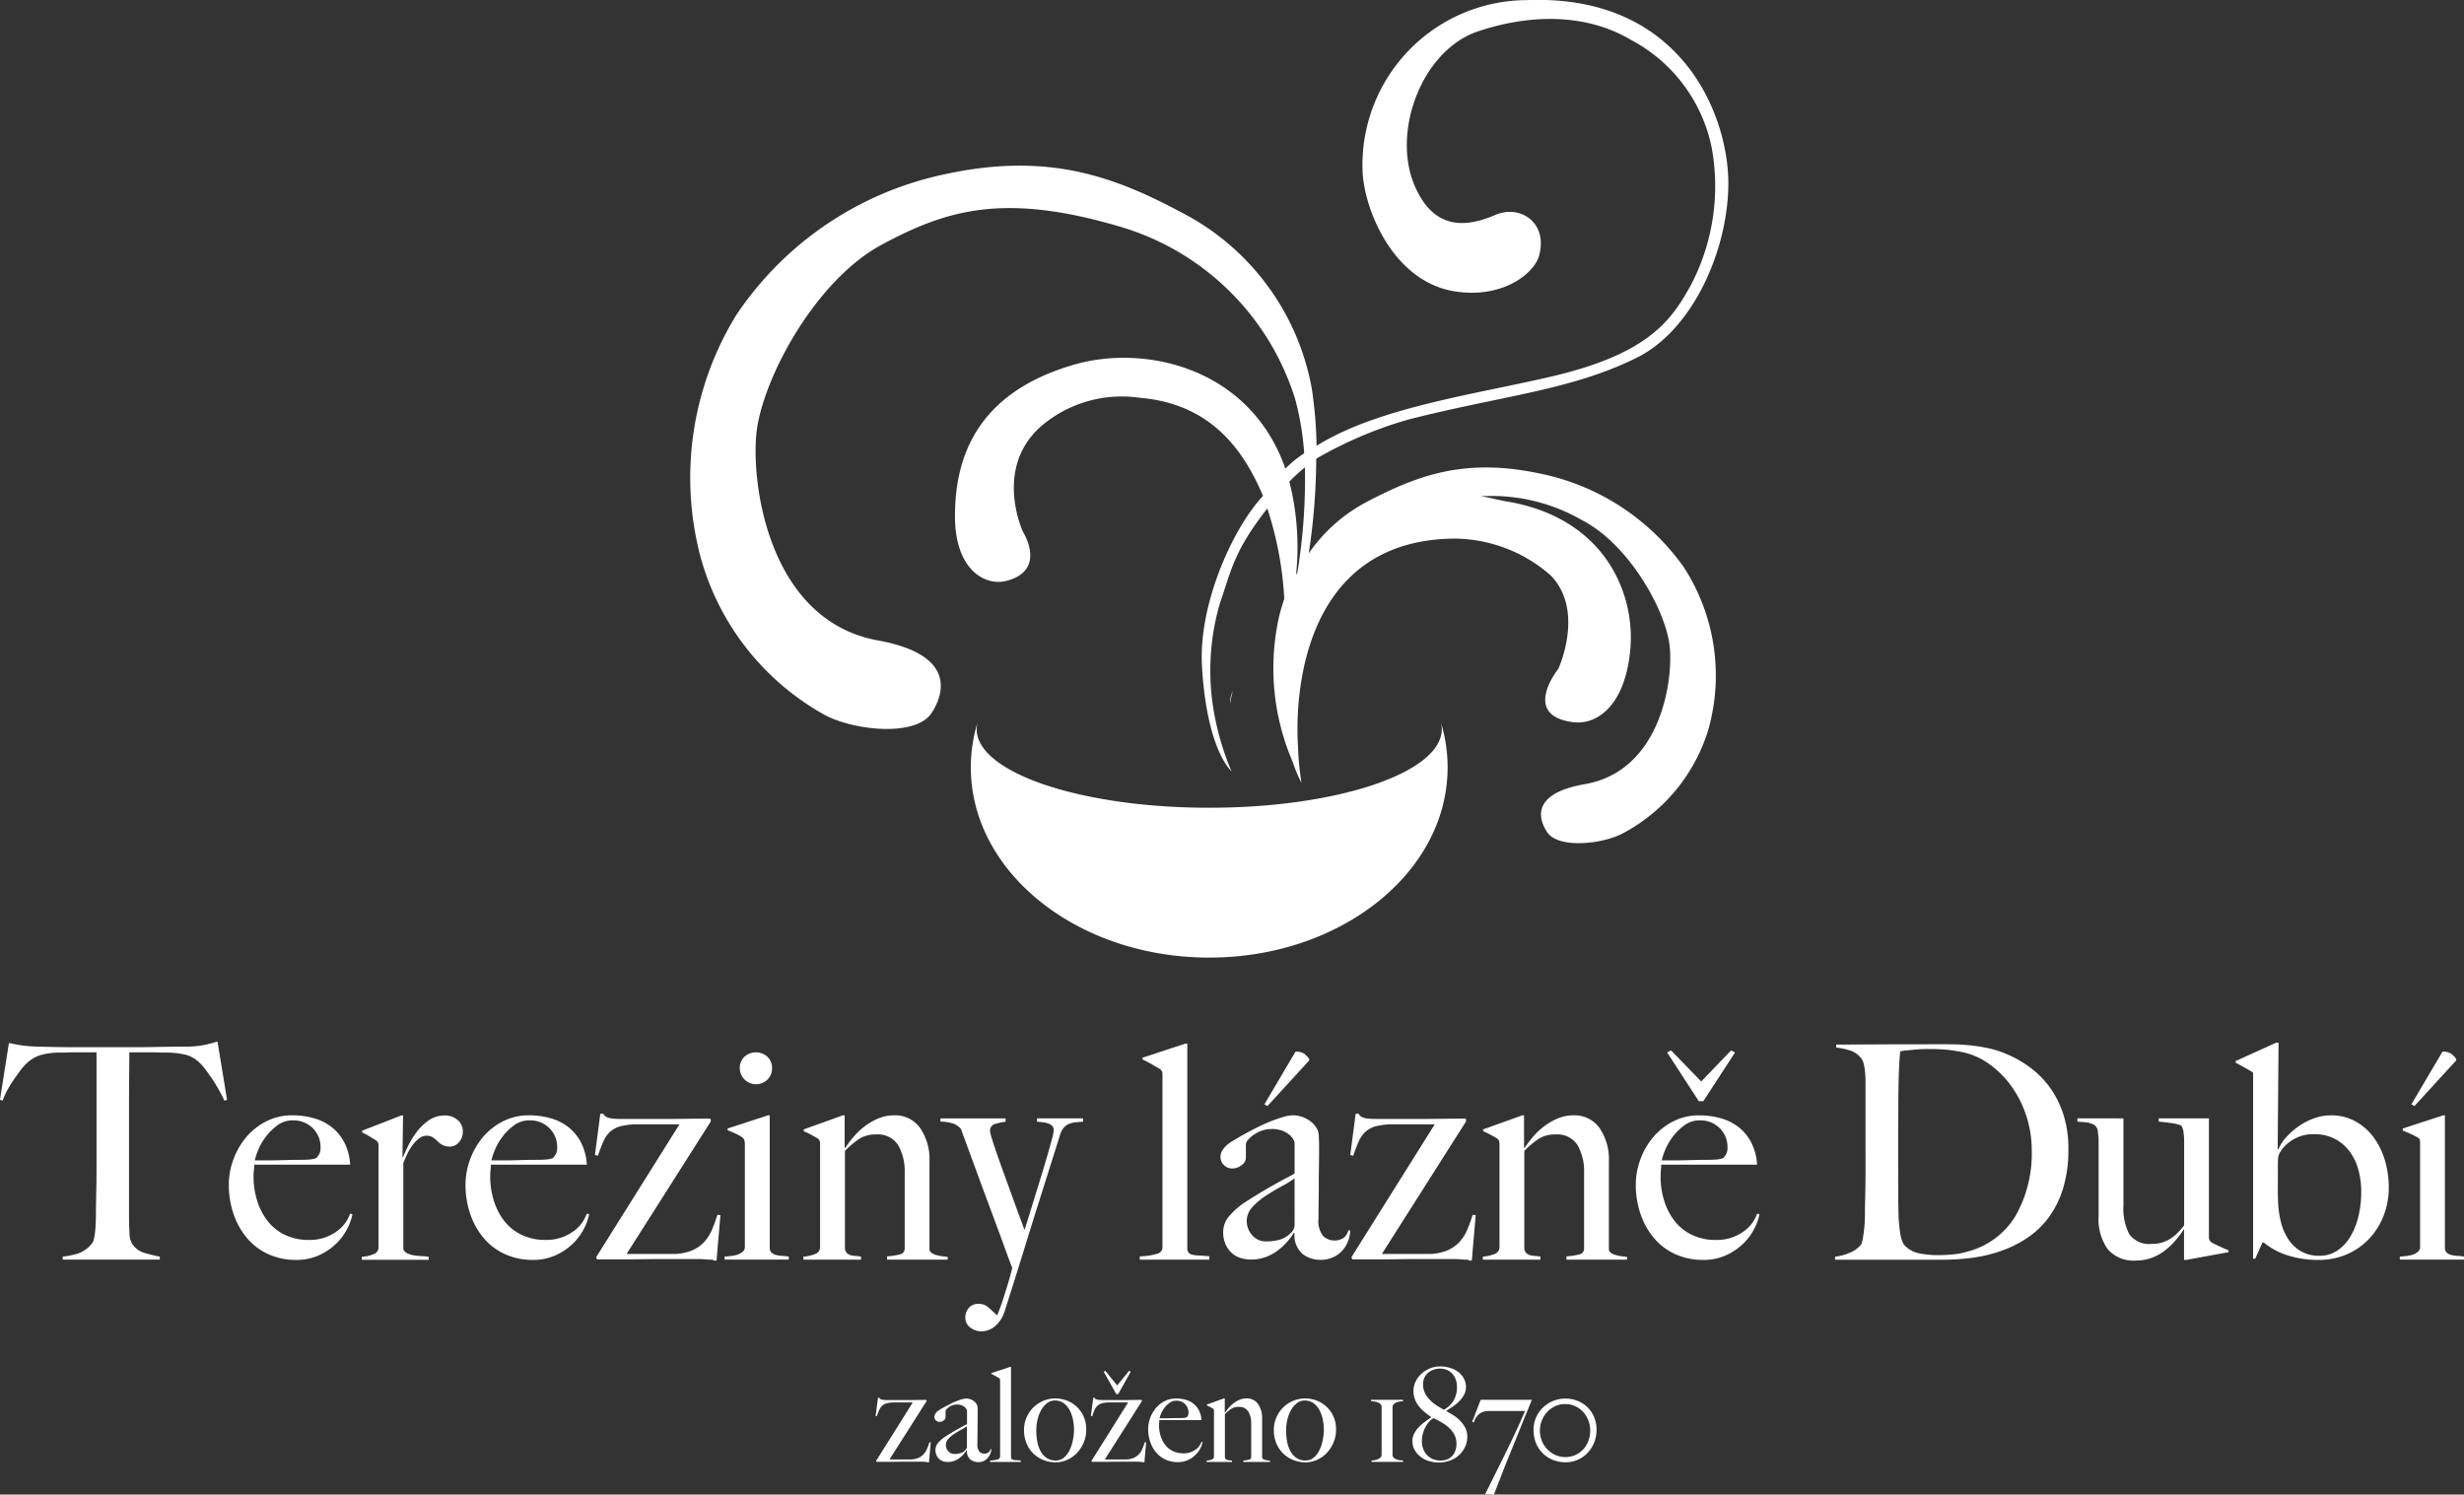 <svg xmlns="http://www.w3.org/2000/svg" width="196.627" height="119.277" viewBox="0 0 196.627 119.277">
  <rect x="0" y="0" width="196.627" height="119.277" fill="#333333" stroke="none"/>
  <g id="logo-w" transform="translate(-58.687 -142.86)">
    <path id="Path_43" data-name="Path 43" d="M59.295,268.722a9.8,9.8,0,0,1,.525-.847q.274-.392.525-.727a3.384,3.384,0,0,1,.441-.5,2.862,2.862,0,0,1,1.084-.668,5.379,5.379,0,0,1,1.49-.215c.3,0,.568,0,.8-.012s.449-.012.656-.012h1.574v9.251q0,.715-.012,1.383t-.024,1.216q-.012.549-.012.882c0,.255,0,.517-.012.787s-.024.52-.048.751a5.743,5.743,0,0,1-.1.619.792.792,0,0,1-.178.394,2.469,2.469,0,0,1-1.121.787,7.229,7.229,0,0,1-1.192.238v.238h7.749v-.238a11.762,11.762,0,0,1-1.181-.286,1.783,1.783,0,0,1-1.014-.715,1.74,1.74,0,0,1-.226-.894q-.036-.631-.035-1.324v-9.322q0-1.12.012-2.146t.012-1.621h1.574q.333,0,.668.012c.222.008.484.012.787.012a6.691,6.691,0,0,1,1.49.178,2.51,2.51,0,0,1,1.084.632,3.557,3.557,0,0,1,.453.513q.263.345.537.751t.537.87q.262.466.453.894l.215-.072-.763-4.649c-.367.111-.719.2-1.061.275a7.629,7.629,0,0,1-1.3.131q-.906,0-1.621.012l-1.383.024q-.668.011-1.383.012h-4.53q-.668,0-1.384-.012t-1.621-.036a11.528,11.528,0,0,1-1.347-.1q-.465-.072-1.013-.191l-.715,4.53.215.072A5.277,5.277,0,0,1,59.295,268.722Z" transform="translate(0 -38.899)" fill="#fff"/>
    <path id="Path_44" data-name="Path 44" d="M87.524,277.462h7.653a4.448,4.448,0,0,0-.452-1.741,3.775,3.775,0,0,0-.99-1.228,4.068,4.068,0,0,0-1.431-.728,6.274,6.274,0,0,0-1.752-.238,4.461,4.461,0,0,0-2.087.489,5.118,5.118,0,0,0-1.6,1.275,5.879,5.879,0,0,0-1.014,1.777,5.817,5.817,0,0,0-.357,1.991,7.156,7.156,0,0,0,.381,2.349,5.875,5.875,0,0,0,1.085,1.931,4.83,4.83,0,0,0,1.7,1.275,5.311,5.311,0,0,0,2.218.453,4.3,4.3,0,0,0,1.776-.358,4.788,4.788,0,0,0,1.371-.906,4.476,4.476,0,0,0,.906-1.2,4.376,4.376,0,0,0,.429-1.181l-.191-.048a2.86,2.86,0,0,1-1.18,1.49,3.615,3.615,0,0,1-2.086.608,4.364,4.364,0,0,1-1.931-.405,3.856,3.856,0,0,1-1.384-1.109,5.047,5.047,0,0,1-.834-1.621,6.414,6.414,0,0,1-.287-1.92q0-.262.025-.512C87.515,277.737,87.524,277.589,87.524,277.462Zm.31-1.157a4.677,4.677,0,0,1,.608-1.061,4.432,4.432,0,0,1,.93-.918,1.983,1.983,0,0,1,1.2-.394,2.162,2.162,0,0,1,1.633.632,2.106,2.106,0,0,1,.608,1.514,1.157,1.157,0,0,1-.084.5,1.748,1.748,0,0,1-.25.358,1.84,1.84,0,0,1-.548.119c-.207.016-.43.024-.668.024q-.548,0-1,.012l-.871.023c-.279.009-.561.012-.846.012h-.978A4.3,4.3,0,0,1,87.834,276.305Z" transform="translate(-8.547 -41.655)" fill="#fff"/>
    <path id="Path_45" data-name="Path 45" d="M104.72,276.568a3.98,3.98,0,0,1,.429-.7,2.6,2.6,0,0,1,.512-.512.937.937,0,0,1,.561-.2.918.918,0,0,1,.525.132,2.59,2.59,0,0,1,.358.3,1.86,1.86,0,0,0,.393.3,1.214,1.214,0,0,0,.608.131.939.939,0,0,0,.716-.345,1.257,1.257,0,0,0,.31-.871,1.143,1.143,0,0,0-.418-.906,1.5,1.5,0,0,0-1.013-.358,2.214,2.214,0,0,0-1.311.405,4.182,4.182,0,0,0-.978.966,7.21,7.21,0,0,0-.668,1.108q-.262.549-.381.835h-.048l.048-3.314h-.144l-3.123,1.216v.143a3.94,3.94,0,0,1,.573.3q.286.179.5.3a.547.547,0,0,1,.2.215.865.865,0,0,1,.036.286v8.059a.567.567,0,0,1-.394.548,3.077,3.077,0,0,1-.941.215v.238h5.341v-.238a3.662,3.662,0,0,0-.561-.059,5.122,5.122,0,0,1-.62-.06,1.817,1.817,0,0,1-.536-.167.576.576,0,0,1-.31-.334v-6.867Q104.529,276.961,104.72,276.568Z" transform="translate(-13.512 -41.655)" fill="#fff"/>
    <path id="Path_46" data-name="Path 46" d="M115.243,277.462H122.9a4.46,4.46,0,0,0-.453-1.741,3.764,3.764,0,0,0-.989-1.228,4.068,4.068,0,0,0-1.431-.728,6.279,6.279,0,0,0-1.753-.238,4.461,4.461,0,0,0-2.086.489,5.118,5.118,0,0,0-1.6,1.275,6,6,0,0,0-1.371,3.767,7.174,7.174,0,0,0,.381,2.349,5.876,5.876,0,0,0,1.085,1.931,4.83,4.83,0,0,0,1.7,1.275,5.311,5.311,0,0,0,2.218.453,4.3,4.3,0,0,0,1.776-.358,4.788,4.788,0,0,0,1.371-.906,4.475,4.475,0,0,0,.906-1.2,4.375,4.375,0,0,0,.429-1.181l-.191-.048a2.863,2.863,0,0,1-1.18,1.49,3.616,3.616,0,0,1-2.087.608,4.368,4.368,0,0,1-1.931-.405,3.86,3.86,0,0,1-1.383-1.109,5.033,5.033,0,0,1-.834-1.621,6.392,6.392,0,0,1-.287-1.92q0-.262.024-.512T115.243,277.462Zm.31-1.157a4.681,4.681,0,0,1,.608-1.061,4.431,4.431,0,0,1,.93-.918,1.982,1.982,0,0,1,1.2-.394,2.163,2.163,0,0,1,1.634.632,2.105,2.105,0,0,1,.608,1.514,1.169,1.169,0,0,1-.083.5,1.754,1.754,0,0,1-.251.358,1.836,1.836,0,0,1-.548.119c-.207.016-.43.024-.668.024q-.549,0-1,.012l-.87.023c-.279.009-.561.012-.847.012h-.978A4.394,4.394,0,0,1,115.553,276.305Z" transform="translate(-17.383 -41.655)" fill="#fff"/>
    <path id="Path_47" data-name="Path 47" d="M137.6,273.723q-1,0-1.824.012t-1.634.012h-3.719a5.343,5.343,0,0,1-.691-.035,1.335,1.335,0,0,1-.405-.108.629.629,0,0,1-.2-.143,1.638,1.638,0,0,1-.108-.143l-.214.024-.429,3.29.238.048q.238-.691.453-1.168a2.2,2.2,0,0,1,.561-.775,2.086,2.086,0,0,1,.882-.428,6.061,6.061,0,0,1,1.394-.131h3.219l-6.652,10.61.072.167h1.979q.882,0,1.729-.012t1.752-.012h2.647c.19,0,.369.008.536.024s.313.024.441.024.206.024.238.072h.215l.31-3.624-.238-.024q-.191.6-.429,1.168a3.4,3.4,0,0,1-.631,1,2.856,2.856,0,0,1-1.014.691,4.062,4.062,0,0,1-1.574.262h-3.6l6.724-10.586Z" transform="translate(-22.214 -41.588)" fill="#fff"/>
    <path id="Path_48" data-name="Path 48" d="M147.551,268.325a1.246,1.246,0,0,0,.37-.918,1.206,1.206,0,0,0-.37-.906,1.356,1.356,0,0,0-1.835,0,1.206,1.206,0,0,0-.37.906,1.3,1.3,0,0,0,2.205.918Z" transform="translate(-27.625 -39.3)" fill="#fff"/>
    <path id="Path_49" data-name="Path 49" d="M145.028,284.4a1.142,1.142,0,0,1-.381.227,2.3,2.3,0,0,1-.513.119q-.286.036-.572.059v.238h5.126v-.238a3.381,3.381,0,0,0-.488-.059,2.739,2.739,0,0,1-.465-.06,1.023,1.023,0,0,1-.369-.155.523.523,0,0,1-.2-.346V273.528h-.143l-3.219,1.049v.143a6.679,6.679,0,0,1,.632.262,4.256,4.256,0,0,1,.512.286.478.478,0,0,1,.2.262,1.386,1.386,0,0,1,.035.334v8.178A.468.468,0,0,1,145.028,284.4Z" transform="translate(-27.056 -41.655)" fill="#fff"/>
    <path id="Path_50" data-name="Path 50" d="M153.743,284.591a3.078,3.078,0,0,1-.942.215v.238h4.6v-.238a3.325,3.325,0,0,0-.453-.059,1.742,1.742,0,0,1-.381-.06.71.71,0,0,1-.286-.155.61.61,0,0,1-.166-.346v-7.82a7.141,7.141,0,0,1,1.168-.978,2.4,2.4,0,0,1,1.311-.334,1.912,1.912,0,0,1,1.764.847,4.189,4.189,0,0,1,.525,2.229v6.008a.469.469,0,0,1-.382.489,5.374,5.374,0,0,1-1.025.155v.262h4.84v-.215c-.143-.016-.3-.036-.465-.059a3.73,3.73,0,0,1-.465-.1,1.054,1.054,0,0,1-.369-.179.351.351,0,0,1-.155-.286V277.2a4.431,4.431,0,0,0-.736-2.647,2.446,2.446,0,0,0-2.115-1.025,3.133,3.133,0,0,0-1.235.251,4.961,4.961,0,0,0-1.093.632,5.649,5.649,0,0,0-.89.846,8.624,8.624,0,0,0-.654.871l-.048-.024v-2.575h-.143l-3.123,1.121v.143a6.235,6.235,0,0,1,.572.275c.191.1.358.195.5.274a.55.55,0,0,1,.2.215.869.869,0,0,1,.035.286v8.2A.567.567,0,0,1,153.743,284.591Z" transform="translate(-30.002 -41.655)" fill="#fff"/>
    <path id="Path_51" data-name="Path 51" d="M168.866,274.14a3.369,3.369,0,0,1,1.109.19,1.65,1.65,0,0,1,.512.381q.358.977.787,2.145l.871,2.37q.44,1.2.87,2.346t.763,2.061q.334.917.548,1.5t.262.679c-.016.079-.056.238-.119.476s-.147.528-.25.869-.223.723-.358,1.144-.29.845-.465,1.274h-.048q-.334-.313-.655-.6a1.149,1.149,0,0,0-.8-.29.982.982,0,0,0-.763.313,1.134,1.134,0,0,0-.286.8.934.934,0,0,0,.405.783,1.447,1.447,0,0,0,.882.3,1.739,1.739,0,0,0,1.073-.405,2.587,2.587,0,0,0,.811-1.311q.406-1.264.847-2.67t.882-2.837q.44-1.431.87-2.79l.787-2.491q.358-1.132.62-1.967l.381-1.216a1.482,1.482,0,0,1,.31-.584,1.185,1.185,0,0,1,.441-.3,1.958,1.958,0,0,1,.525-.119l.56-.048v-.262h-3.672v.262c.143.016.294.032.453.048a1.919,1.919,0,0,1,.441.1.777.777,0,0,1,.322.2.492.492,0,0,1,.119.345,4.232,4.232,0,0,1-.155.728q-.155.583-.394,1.407t-.525,1.752q-.286.93-.548,1.777t-.453,1.466q-.191.62-.262.811-.215-.572-.5-1.347t-.584-1.61q-.3-.834-.6-1.657t-.537-1.514q-.239-.691-.381-1.156a2.893,2.893,0,0,1-.143-.584.532.532,0,0,1,.37-.572,5.333,5.333,0,0,1,.87-.191v-.262h-5.2Z" transform="translate(-35.123 -41.766)" fill="#fff"/>
    <path id="Path_52" data-name="Path 52" d="M197.765,282.1q-.453-.047-.787-.059a3.1,3.1,0,0,1-.548-.06.587.587,0,0,1-.322-.167.519.519,0,0,1-.108-.358V265.128h-.167l-3.41,1.121v.143a6.442,6.442,0,0,1,.715.369q.429.251.644.37a.552.552,0,0,1,.2.215.868.868,0,0,1,.035.286v13.71a.544.544,0,0,1-.358.537,5.217,5.217,0,0,1-1.454.226v.262h5.555Z" transform="translate(-42.565 -38.977)" fill="#fff"/>
    <path id="Path_53" data-name="Path 53" d="M211.328,284.376a2.4,2.4,0,0,0,.5-.775,2.357,2.357,0,0,0,.179-.894h-.143a1.146,1.146,0,0,1-.358.584,1.337,1.337,0,0,1-1.645-.119,1.929,1.929,0,0,1-.381-1.419q0-.81.012-1.49t.012-1.324q0-.644.012-1.335t.012-1.55q0-.4-.023-.822a1.453,1.453,0,0,0-.119-.584,1.953,1.953,0,0,0-.787-.8,2.279,2.279,0,0,0-1.168-.322,2.977,2.977,0,0,0-.8.143,11.269,11.269,0,0,0-1.073.381q-.584.239-1.228.572t-1.264.691q-.191.12-.441.262a2.782,2.782,0,0,0-.465.334,1.859,1.859,0,0,0-.357.429,1,1,0,0,0-.143.525.868.868,0,0,0,.274.632.893.893,0,0,0,.656.275,1.215,1.215,0,0,0,.751-.262.747.747,0,0,0,.346-.6v-1.073a.589.589,0,0,1,.167-.345,2.294,2.294,0,0,1,.453-.405,2.668,2.668,0,0,1,.655-.334,2.239,2.239,0,0,1,.751-.131,2.357,2.357,0,0,1,.93.155,1.948,1.948,0,0,1,.56.345,1.269,1.269,0,0,1,.286.37.8.8,0,0,1,.084.226v2.456q-.239.143-.584.322c-.23.119-.5.262-.8.429s-.656.369-1.061.608-.87.525-1.394.858a5.968,5.968,0,0,0-1.324,1.121,1.953,1.953,0,0,0-.536,1.288,2.448,2.448,0,0,0,.2,1.049,2.063,2.063,0,0,0,.525.7,1.839,1.839,0,0,0,.715.381,2.936,2.936,0,0,0,.775.108,3.319,3.319,0,0,0,1.181-.2,3.9,3.9,0,0,0,.978-.537,4.725,4.725,0,0,0,.763-.715,5.816,5.816,0,0,0,.512-.691l.048.024a1.965,1.965,0,0,0,.631,1.669,2.33,2.33,0,0,0,1.443.477,2.406,2.406,0,0,0,.93-.178A2.213,2.213,0,0,0,211.328,284.376Zm-3.755-2.146a.865.865,0,0,1-.286.668,2.1,2.1,0,0,1-.882.548,3.826,3.826,0,0,1-1.1.143,1.405,1.405,0,0,1-1.121-.5,1.678,1.678,0,0,1-.429-1.121,1.608,1.608,0,0,1,.441-1.108,5.55,5.55,0,0,1,1.049-.894q.608-.4,1.252-.751a9.518,9.518,0,0,0,1.073-.655Z" transform="translate(-45.577 -41.655)" fill="#fff"/>
    <path id="Path_54" data-name="Path 54" d="M210.381,266.645a2.658,2.658,0,0,0-.358-.382,1.115,1.115,0,0,0-.739-.191l-2.48,4.2.238.143,3.338-3.648Z" transform="translate(-47.217 -39.278)" fill="#fff"/>
    <path id="Path_55" data-name="Path 55" d="M226.076,273.723q-1,0-1.824.012t-1.634.012H218.9a5.35,5.35,0,0,1-.691-.035,1.324,1.324,0,0,1-.4-.108.625.625,0,0,1-.2-.143,1.782,1.782,0,0,1-.108-.143l-.215.024-.428,3.29.238.048q.238-.691.453-1.168a2.2,2.2,0,0,1,.561-.775,2.086,2.086,0,0,1,.882-.428,6.065,6.065,0,0,1,1.394-.131H223.6l-6.652,10.61.072.167H219q.881,0,1.728-.012t1.752-.012h2.647c.19,0,.369.008.536.024s.313.024.441.024.206.024.238.072h.215l.31-3.624-.238-.024q-.191.6-.429,1.168a3.4,3.4,0,0,1-.632,1,2.856,2.856,0,0,1-1.014.691,4.062,4.062,0,0,1-1.574.262h-3.6l6.723-10.586Z" transform="translate(-50.42 -41.588)" fill="#fff"/>
    <path id="Path_56" data-name="Path 56" d="M233.33,284.591a3.068,3.068,0,0,1-.941.215v.238h4.6v-.238a3.325,3.325,0,0,0-.453-.059,1.742,1.742,0,0,1-.382-.06.71.71,0,0,1-.286-.155.614.614,0,0,1-.167-.346v-7.82a7.172,7.172,0,0,1,1.168-.978,2.4,2.4,0,0,1,1.311-.334,1.912,1.912,0,0,1,1.764.847,4.189,4.189,0,0,1,.525,2.229v6.008a.468.468,0,0,1-.381.489,5.375,5.375,0,0,1-1.025.155v.262h4.84v-.215c-.143-.016-.3-.036-.465-.059a3.731,3.731,0,0,1-.465-.1,1.054,1.054,0,0,1-.369-.179.351.351,0,0,1-.155-.286V277.2a4.431,4.431,0,0,0-.736-2.647,2.446,2.446,0,0,0-2.115-1.025,3.133,3.133,0,0,0-1.235.251,4.961,4.961,0,0,0-1.093.632,5.683,5.683,0,0,0-.891.846,8.721,8.721,0,0,0-.653.871l-.048-.024v-2.575h-.143l-3.123,1.121v.143a6.239,6.239,0,0,1,.572.275c.191.1.358.195.5.274a.55.55,0,0,1,.2.215.887.887,0,0,1,.035.286v8.2A.567.567,0,0,1,233.33,284.591Z" transform="translate(-55.373 -41.655)" fill="#fff"/>
    <path id="Path_57" data-name="Path 57" d="M250.667,277.069a5.817,5.817,0,0,0-.358,1.991,7.174,7.174,0,0,0,.381,2.349,5.887,5.887,0,0,0,1.085,1.931,4.832,4.832,0,0,0,1.705,1.275,5.311,5.311,0,0,0,2.217.453,4.305,4.305,0,0,0,1.777-.358,4.788,4.788,0,0,0,1.371-.906,4.475,4.475,0,0,0,.906-1.2,4.375,4.375,0,0,0,.429-1.181l-.191-.048a2.863,2.863,0,0,1-1.18,1.49,3.617,3.617,0,0,1-2.087.608,4.368,4.368,0,0,1-1.931-.405,3.86,3.86,0,0,1-1.383-1.109,5.048,5.048,0,0,1-.834-1.621,6.413,6.413,0,0,1-.286-1.92q0-.262.024-.512t.024-.441h7.653a4.46,4.46,0,0,0-.453-1.741,3.764,3.764,0,0,0-.989-1.228,4.071,4.071,0,0,0-1.431-.728,6.27,6.27,0,0,0-1.752-.238,4.458,4.458,0,0,0-2.086.489,5.117,5.117,0,0,0-1.6,1.275A5.864,5.864,0,0,0,250.667,277.069Zm1.979-.764a4.7,4.7,0,0,1,.608-1.061,4.451,4.451,0,0,1,.931-.918,1.982,1.982,0,0,1,1.2-.394,2.163,2.163,0,0,1,1.634.632,2.108,2.108,0,0,1,.608,1.514,1.156,1.156,0,0,1-.084.5,1.748,1.748,0,0,1-.25.358,1.835,1.835,0,0,1-.548.119c-.206.016-.429.024-.668.024q-.549,0-1,.012l-.87.023c-.279.009-.561.012-.847.012h-.978A4.346,4.346,0,0,1,252.646,276.305Z" transform="translate(-61.086 -41.655)" fill="#fff"/>
    <path id="Path_58" data-name="Path 58" d="M276.085,273.734v1.383q0,.715-.012,1.4t-.025,1.251q-.011.572-.012.906c0,.255-.008.517-.023.787s-.04.525-.072.763-.067.453-.107.644a.812.812,0,0,1-.179.405,2.253,2.253,0,0,1-.846.572,4.219,4.219,0,0,1-1.157.31v.238h8.7a17.3,17.3,0,0,0,2.265-.155,11.529,11.529,0,0,0,2.266-.537,9.328,9.328,0,0,0,2.074-1.025,6.91,6.91,0,0,0,1.717-1.621,7.648,7.648,0,0,0,1.168-2.337,10.465,10.465,0,0,0,.429-3.147,8.886,8.886,0,0,0-.393-2.754,7.8,7.8,0,0,0-1.049-2.121,7.312,7.312,0,0,0-1.538-1.586,8.949,8.949,0,0,0-1.884-1.1,8.031,8.031,0,0,0-1.549-.5,13.5,13.5,0,0,0-1.574-.238q-.786-.072-1.573-.072h-1.527q-2.67,0-4.554.012t-2.884.012v.238a5.568,5.568,0,0,1,1.12.238,1.884,1.884,0,0,1,.859.6,1.111,1.111,0,0,1,.214.465,4.791,4.791,0,0,1,.107.668q.037.37.036.8v5.508Zm2.6.143q0-2.837.024-4.888t.143-3.219a2.493,2.493,0,0,1,.441-.072c.183-.016.382-.036.6-.059s.433-.04.655-.048.429-.012.62-.012a13.992,13.992,0,0,1,1.407.06q.571.059,1.049.155a5.582,5.582,0,0,1,2.288.954,7.667,7.667,0,0,1,1.812,1.8,8.78,8.78,0,0,1,1.621,5.066,10.086,10.086,0,0,1-1.275,5.258,6.326,6.326,0,0,1-3.85,2.873,5.933,5.933,0,0,1-1.181.227q-.631.059-1.228.059a7.76,7.76,0,0,1-1.371-.131,2.213,2.213,0,0,1-1.2-.608,1.2,1.2,0,0,1-.25-.441,3.139,3.139,0,0,1-.155-.668q-.047-.37-.084-.763c-.024-.263-.035-.5-.035-.728q-.025-.787-.024-2.027Z" transform="translate(-68.527 -38.999)" fill="#fff"/>
    <path id="Path_59" data-name="Path 59" d="M302.038,273.878v.262c.143.016.294.028.453.035a2.859,2.859,0,0,1,.453.06,1.557,1.557,0,0,1,.393.143.622.622,0,0,1,.274.31.487.487,0,0,1,.06.226c.008.1.02.215.036.335a2.764,2.764,0,0,1,.024.345v6.08a4.148,4.148,0,0,0,.727,2.647,2.715,2.715,0,0,0,2.253.906,3.6,3.6,0,0,0,1.251-.215,3.943,3.943,0,0,0,1.061-.584,5.582,5.582,0,0,0,.858-.823,8.633,8.633,0,0,0,.644-.858l.024.024v2.408h.167l3.386-.62v-.143q-.287-.119-.7-.31c-.279-.127-.488-.23-.632-.31a.541.541,0,0,1-.2-.215.883.883,0,0,1-.035-.286v-9.418h-4.006v.262q.525.048,1.014.119a3.341,3.341,0,0,1,.775.191,1.184,1.184,0,0,1,.191.561,4.916,4.916,0,0,1,.048.608v6.8a6.032,6.032,0,0,1-.468.548,3.38,3.38,0,0,1-.55.465,2.925,2.925,0,0,1-.671.334,2.638,2.638,0,0,1-.875.131,1.968,1.968,0,0,1-1.8-.751,4.418,4.418,0,0,1-.48-2.325v-6.938Z" transform="translate(-77.576 -41.766)" fill="#fff"/>
    <path id="Path_60" data-name="Path 60" d="M323.806,265.023l-3.219,1.454v.143q.406.215.788.429t.6.358v14.854h.166l.573-1.288h.119a5.606,5.606,0,0,0,1.884,1.014,7.883,7.883,0,0,0,2.48.369,5.623,5.623,0,0,0,2.241-.441,5.355,5.355,0,0,0,1.776-1.228,5.636,5.636,0,0,0,1.168-1.847,6.171,6.171,0,0,0,.417-2.277,7.512,7.512,0,0,0-.309-2.158,5.86,5.86,0,0,0-.9-1.835,4.561,4.561,0,0,0-1.45-1.276,3.994,3.994,0,0,0-1.973-.477,3.931,3.931,0,0,0-1.332.238,5.1,5.1,0,0,0-1.225.632,5.809,5.809,0,0,0-.986.87,3.575,3.575,0,0,0-.642.978l-.048-.024.072-8.488Zm.143,10.848v-.858q0-.548.024-.834a1.086,1.086,0,0,1,.178-.453,2.6,2.6,0,0,1,.523-.62,3.322,3.322,0,0,1,.879-.548,3.106,3.106,0,0,1,1.271-.238,3.529,3.529,0,0,1,1.687.381,3.463,3.463,0,0,1,1.176,1.014,4.4,4.4,0,0,1,.689,1.454,6.5,6.5,0,0,1,.226,1.728,8.335,8.335,0,0,1-.238,2.039,5.55,5.55,0,0,1-.676,1.633,3.39,3.39,0,0,1-1.045,1.073,2.515,2.515,0,0,1-1.367.382,2.86,2.86,0,0,1-1.5-.369,3.047,3.047,0,0,1-1.01-.978,4.481,4.481,0,0,1-.581-1.382,7.484,7.484,0,0,1-.215-1.562q-.024-.453-.024-.906Z" transform="translate(-83.489 -38.943)" fill="#fff"/>
    <path id="Path_61" data-name="Path 61" d="M344.743,266.645a2.619,2.619,0,0,0-.358-.382,1.113,1.113,0,0,0-.739-.191l-2.48,4.2.238.143,3.338-3.648Z" transform="translate(-90.05 -39.278)" fill="#fff"/>
    <path id="Path_62" data-name="Path 62" d="M343.974,284.686a1.028,1.028,0,0,1-.369-.155.523.523,0,0,1-.2-.346V273.528h-.143l-3.218,1.049v.167q.31.12.619.262c.207.1.382.183.525.262.127.08.2.151.214.215a1.289,1.289,0,0,1,.024.286v8.273a.468.468,0,0,1-.155.358,1.135,1.135,0,0,1-.381.227,2.312,2.312,0,0,1-.513.119q-.285.036-.572.059v.238h5.127v-.238a3.39,3.39,0,0,0-.489-.059A2.748,2.748,0,0,1,343.974,284.686Z" transform="translate(-89.615 -41.655)" fill="#fff"/>
    <g id="Group_3820" data-name="Group 3820" transform="translate(-2.62 3.871)">
      <path id="Path_63" data-name="Path 63" d="M165.173,305.708h.871c.259,0,.513,0,.761-.005s.505-.005.771-.005h1.165c.084,0,.163,0,.236.01a1.932,1.932,0,0,0,.194.011c.055,0,.091.01.1.031h.094l.136-1.594-.1-.011q-.084.262-.189.514a1.483,1.483,0,0,1-.278.441,1.279,1.279,0,0,1-.446.305,1.815,1.815,0,0,1-.693.115h-1.584l2.959-4.659-.01-.094c-.294,0-.561,0-.8.005s-.481.005-.719.005H166a2.347,2.347,0,0,1-.3-.016.566.566,0,0,1-.178-.047.276.276,0,0,1-.089-.063q-.026-.031-.047-.063l-.094.011-.189,1.447.1.021q.1-.3.2-.514a.957.957,0,0,1,.247-.341.927.927,0,0,1,.388-.189,2.685,2.685,0,0,1,.614-.057h1.417l-2.927,4.669Z" transform="translate(-33.923 -50.053)" fill="#fff"/>
      <path id="Path_64" data-name="Path 64" d="M173.7,302.859c-.1.052-.219.115-.352.189s-.289.163-.467.268-.383.232-.614.378a2.624,2.624,0,0,0-.582.493.859.859,0,0,0-.236.567,1.064,1.064,0,0,0,.089.461.906.906,0,0,0,.231.31.8.8,0,0,0,.315.168,1.293,1.293,0,0,0,.341.048,1.464,1.464,0,0,0,.519-.089,1.748,1.748,0,0,0,.43-.237,2.018,2.018,0,0,0,.336-.315,2.614,2.614,0,0,0,.226-.3l.021.01a.866.866,0,0,0,.278.734,1.069,1.069,0,0,0,1.039.131.906.906,0,0,0,.32-.231,1.316,1.316,0,0,0,.22-.341,1.113,1.113,0,0,0,.094-.388h-.063a.509.509,0,0,1-.157.257.541.541,0,0,1-.357.1.527.527,0,0,1-.372-.152.867.867,0,0,1-.163-.624c0-.238,0-.456.005-.656s.005-.393.005-.582,0-.385.005-.588.005-.43.005-.682c0-.119,0-.239-.01-.362a.634.634,0,0,0-.052-.257.871.871,0,0,0-.346-.352,1.008,1.008,0,0,0-.514-.141,1.311,1.311,0,0,0-.352.063,4.887,4.887,0,0,0-.472.168c-.172.07-.352.154-.54.252s-.375.2-.556.3c-.056.035-.121.073-.194.115a1.238,1.238,0,0,0-.2.147.817.817,0,0,0-.157.189.44.44,0,0,0-.063.231.384.384,0,0,0,.121.278.393.393,0,0,0,.289.121.544.544,0,0,0,.331-.115.331.331,0,0,0,.152-.263v-.472a.262.262,0,0,1,.073-.152,1.04,1.04,0,0,1,.2-.178,1.147,1.147,0,0,1,.289-.146.967.967,0,0,1,.331-.058,1.049,1.049,0,0,1,.409.068.876.876,0,0,1,.247.152.564.564,0,0,1,.126.163.368.368,0,0,1,.037.1v1.08C173.89,302.759,173.8,302.806,173.7,302.859Zm.257,1.642a.384.384,0,0,1-.126.294.92.92,0,0,1-.388.241,1.687,1.687,0,0,1-.483.063.621.621,0,0,1-.493-.22.738.738,0,0,1-.189-.493.706.706,0,0,1,.194-.487,2.392,2.392,0,0,1,.462-.394q.268-.178.551-.331a4.263,4.263,0,0,0,.472-.289Z" transform="translate(-35.49 -50.074)" fill="#fff"/>
      <path id="Path_65" data-name="Path 65" d="M179.739,304.782c-.133-.013-.248-.022-.346-.026a1.239,1.239,0,0,1-.241-.026.261.261,0,0,1-.142-.073.229.229,0,0,1-.047-.158v-7.187h-.073l-1.5.493v.063a2.811,2.811,0,0,1,.315.163c.126.073.22.127.283.163a.245.245,0,0,1,.089.094.382.382,0,0,1,.016.126v6.033a.239.239,0,0,1-.157.236,2.289,2.289,0,0,1-.64.1v.116h2.445Z" transform="translate(-36.977 -49.232)" fill="#fff"/>
      <path id="Path_66" data-name="Path 66" d="M184.285,300.828a2.463,2.463,0,0,0-.85-.157,2.485,2.485,0,0,0-2.345,1.564,2.439,2.439,0,0,0-.184.933,2.711,2.711,0,0,0,.236,1.171,2.4,2.4,0,0,0,1.422,1.285,2.676,2.676,0,0,0,.849.147,2.271,2.271,0,0,0,.94-.2,2.427,2.427,0,0,0,.782-.556,2.766,2.766,0,0,0,.535-.834,2.6,2.6,0,0,0,.2-1.013,2.5,2.5,0,0,0-.226-1.1,2.41,2.41,0,0,0-1.359-1.243Zm.53,3.127a3.335,3.335,0,0,1-.252.8,1.877,1.877,0,0,1-.451.619,1,1,0,0,1-.687.247,1.238,1.238,0,0,1-.7-.195,1.5,1.5,0,0,1-.483-.524,2.477,2.477,0,0,1-.273-.761,4.74,4.74,0,0,1-.084-.913,3.769,3.769,0,0,1,.1-.866,2.866,2.866,0,0,1,.293-.766,1.812,1.812,0,0,1,.467-.55.985.985,0,0,1,.62-.211,1.157,1.157,0,0,1,.724.226,1.672,1.672,0,0,1,.472.572,2.825,2.825,0,0,1,.257.756,4.131,4.131,0,0,1,.079.766A4.519,4.519,0,0,1,184.815,303.955Z" transform="translate(-37.882 -50.074)" fill="#fff"/>
      <path id="Path_67" data-name="Path 67" d="M188.1,305.708h.872q.388,0,.761-.005c.248,0,.5-.005.77-.005h1.165c.083,0,.162,0,.236.01a1.917,1.917,0,0,0,.193.011c.056,0,.091.01.106.031h.094l.137-1.594-.106-.011q-.083.262-.189.514a1.483,1.483,0,0,1-.278.441,1.266,1.266,0,0,1-.446.305,1.815,1.815,0,0,1-.693.115h-1.584l2.958-4.659-.01-.094c-.293,0-.561,0-.8.005s-.48.005-.719.005h-1.637a2.112,2.112,0,0,1-.288-.016.811.811,0,0,1-.179-.042.314.314,0,0,1-.1-.057.292.292,0,0,1-.052-.074l-.094.011-.19,1.447.1.021q.106-.3.2-.514a.959.959,0,0,1,.247-.341.923.923,0,0,1,.388-.189,2.685,2.685,0,0,1,.614-.057H191l-2.928,4.669Z" transform="translate(-39.667 -50.053)" fill="#fff"/>
      <path id="Path_68" data-name="Path 68" d="M190.544,299.588l1-1.784-.126-.074-.955,1.165-.944-1.165-.126.074,1,1.784Z" transform="translate(-40.007 -49.338)" fill="#fff"/>
      <path id="Path_69" data-name="Path 69" d="M195.014,302.4h3.368a1.989,1.989,0,0,0-.2-.765,1.676,1.676,0,0,0-.436-.54,1.781,1.781,0,0,0-.629-.32,2.771,2.771,0,0,0-.772-.1,1.978,1.978,0,0,0-.918.215,2.252,2.252,0,0,0-.7.561,2.6,2.6,0,0,0-.446.782,2.563,2.563,0,0,0-.157.876,3.151,3.151,0,0,0,.168,1.034,2.6,2.6,0,0,0,.477.849,2.142,2.142,0,0,0,.75.562,2.359,2.359,0,0,0,.977.2,1.894,1.894,0,0,0,.782-.157,2.078,2.078,0,0,0,.6-.4,1.962,1.962,0,0,0,.4-.53,1.9,1.9,0,0,0,.189-.519l-.083-.021a1.266,1.266,0,0,1-.52.656,1.585,1.585,0,0,1-.917.268,1.923,1.923,0,0,1-.851-.179,1.706,1.706,0,0,1-.609-.488,2.22,2.22,0,0,1-.367-.714,2.8,2.8,0,0,1-.126-.845c0-.077,0-.152.01-.226A1.909,1.909,0,0,0,195.014,302.4Zm.136-.507a2,2,0,0,1,.268-.467,1.934,1.934,0,0,1,.408-.4.871.871,0,0,1,.531-.174.95.95,0,0,1,.718.278.927.927,0,0,1,.268.666.52.52,0,0,1-.036.22.8.8,0,0,1-.11.158.824.824,0,0,1-.242.052c-.091.007-.189.011-.294.011-.161,0-.307,0-.441,0l-.382.01c-.123,0-.247.005-.372.005h-.431A1.955,1.955,0,0,1,195.15,301.894Z" transform="translate(-41.193 -50.074)" fill="#fff"/>
      <path id="Path_70" data-name="Path 70" d="M203.726,305.555a2.277,2.277,0,0,1-.451.069v.116h2.13v-.1q-.094-.01-.2-.027a1.573,1.573,0,0,1-.2-.04.478.478,0,0,1-.163-.079.154.154,0,0,1-.068-.126v-3.085a1.95,1.95,0,0,0-.324-1.165,1.077,1.077,0,0,0-.931-.451,1.4,1.4,0,0,0-.543.11,2.155,2.155,0,0,0-.481.279,2.431,2.431,0,0,0-.392.372,3.866,3.866,0,0,0-.288.383l-.021-.01v-1.134h-.063l-1.375.493v.063c.084.035.168.076.252.121l.22.12a.246.246,0,0,1,.089.1.381.381,0,0,1,.016.126v3.61a.249.249,0,0,1-.173.241,1.377,1.377,0,0,1-.414.094v.106h2.026v-.106a1.454,1.454,0,0,0-.2-.026.726.726,0,0,1-.168-.026.318.318,0,0,1-.126-.067.274.274,0,0,1-.073-.152V301.92a3.122,3.122,0,0,1,.514-.429,1.053,1.053,0,0,1,.577-.148.839.839,0,0,1,.776.374,1.843,1.843,0,0,1,.231.98v2.643A.2.2,0,0,1,203.726,305.555Z" transform="translate(-42.75 -50.074)" fill="#fff"/>
      <path id="Path_71" data-name="Path 71" d="M210.884,300.828a2.463,2.463,0,0,0-.85-.157,2.488,2.488,0,0,0-2.345,1.564,2.454,2.454,0,0,0-.184.933,2.71,2.71,0,0,0,.236,1.171,2.439,2.439,0,0,0,.609.818,2.409,2.409,0,0,0,.813.467,2.677,2.677,0,0,0,.85.147,2.265,2.265,0,0,0,.939-.2,2.423,2.423,0,0,0,.782-.556,2.748,2.748,0,0,0,.534-.834,2.591,2.591,0,0,0,.2-1.013,2.49,2.49,0,0,0-.226-1.1,2.4,2.4,0,0,0-1.359-1.243Zm.53,3.127a3.3,3.3,0,0,1-.252.8,1.878,1.878,0,0,1-.451.619,1,1,0,0,1-.687.247,1.238,1.238,0,0,1-.7-.195,1.509,1.509,0,0,1-.483-.524,2.5,2.5,0,0,1-.273-.761,4.738,4.738,0,0,1-.084-.913,3.81,3.81,0,0,1,.1-.866,2.891,2.891,0,0,1,.294-.766,1.8,1.8,0,0,1,.467-.55.985.985,0,0,1,.619-.211,1.155,1.155,0,0,1,.724.226,1.672,1.672,0,0,1,.472.572,2.8,2.8,0,0,1,.257.756,4.07,4.07,0,0,1,.079.766A4.451,4.451,0,0,1,211.414,303.955Z" transform="translate(-44.545 -50.074)" fill="#fff"/>
      <path id="Path_72" data-name="Path 72" d="M219.654,301.178a.66.66,0,0,1,.2-.142,1.124,1.124,0,0,1,.273-.084,1.63,1.63,0,0,1,.283-.026v-.115h-2.55v.115a1.689,1.689,0,0,1,.294.026,1.2,1.2,0,0,1,.268.079.607.607,0,0,1,.2.136.293.293,0,0,1,.079.209v3.82a.313.313,0,0,1-.073.2.523.523,0,0,1-.184.142,1.166,1.166,0,0,1-.252.084,1.28,1.28,0,0,1-.289.031v.116h2.508v-.116a2.023,2.023,0,0,1-.273-.021,1.149,1.149,0,0,1-.273-.073.624.624,0,0,1-.21-.136.3.3,0,0,1-.084-.22v-3.82A.3.3,0,0,1,219.654,301.178Z" transform="translate(-47.141 -50.109)" fill="#fff"/>
      <path id="Path_73" data-name="Path 73" d="M222.754,302.118a2.153,2.153,0,0,0-.357.51,1.308,1.308,0,0,0-.136.6,1.394,1.394,0,0,0,.184.708,1.8,1.8,0,0,0,.483.546,2.079,2.079,0,0,0,.672.336,2.6,2.6,0,0,0,.74.11,2.673,2.673,0,0,0,.892-.147,2.145,2.145,0,0,0,.729-.424,2.107,2.107,0,0,0,.493-.662,1.905,1.905,0,0,0,.184-.835,1.489,1.489,0,0,0-.184-.744,2.568,2.568,0,0,0-.441-.577,2.914,2.914,0,0,0-.551-.425c-.2-.115-.367-.215-.514-.3q.3-.189.593-.393a3.388,3.388,0,0,0,.509-.441,2.115,2.115,0,0,0,.352-.5,1.314,1.314,0,0,0,.131-.582,1.42,1.42,0,0,0-.147-.635,1.56,1.56,0,0,0-.414-.519,2.063,2.063,0,0,0-.656-.352,2.741,2.741,0,0,0-.881-.131,2.037,2.037,0,0,0-.766.152,2.287,2.287,0,0,0-.672.414,2.045,2.045,0,0,0-.472.619,1.709,1.709,0,0,0-.178.776,1.825,1.825,0,0,0,.121.682,2.075,2.075,0,0,0,.32.551,3.13,3.13,0,0,0,.456.456c.171.141.348.273.53.4q-.262.179-.53.378A3.622,3.622,0,0,0,222.754,302.118Zm.934-2.151a2.18,2.18,0,0,1-.414-.561,1.55,1.55,0,0,1-.163-.724,1.229,1.229,0,0,1,.11-.535,1.137,1.137,0,0,1,.3-.388,1.37,1.37,0,0,1,.43-.241,1.514,1.514,0,0,1,.5-.084,1.405,1.405,0,0,1,.582.115,1.237,1.237,0,0,1,.43.315,1.358,1.358,0,0,1,.262.467,1.772,1.772,0,0,1,.089.562,2.116,2.116,0,0,1-.257,1.075,2.058,2.058,0,0,1-.792.75c-.168-.1-.348-.206-.54-.325A3.05,3.05,0,0,1,223.688,299.967Zm-.152,1.773a1.44,1.44,0,0,1,.414-.352,7.932,7.932,0,0,1,.756.408,3.019,3.019,0,0,1,.572.457,1.966,1.966,0,0,1,.367.53,1.528,1.528,0,0,1,.131.651,1.738,1.738,0,0,1-.068.478,1.253,1.253,0,0,1-.215.424,1.1,1.1,0,0,1-.393.31,1.33,1.33,0,0,1-.593.121,1.45,1.45,0,0,1-1.07-.42,1.59,1.59,0,0,1-.42-1.176,2.09,2.09,0,0,1,.058-.471,2.485,2.485,0,0,1,.173-.5A2.283,2.283,0,0,1,223.536,301.741Z" transform="translate(-48.242 -49.218)" fill="#fff"/>
      <path id="Path_74" data-name="Path 74" d="M228.617,302.574l.126.042c.034-.084.079-.179.13-.283a1.234,1.234,0,0,1,.216-.3,1.094,1.094,0,0,1,.351-.235,1.384,1.384,0,0,1,.552-.094h2.844q-.221.535-.53,1.207t-.645,1.375q-.336.7-.672,1.38t-.615,1.237q-.278.562-.472.95c-.129.259-.211.423-.247.493l.7.031q.316-.817.651-1.679t.666-1.668q.331-.808.624-1.543c.2-.489.372-.926.529-1.306s.286-.693.383-.934.157-.387.178-.436H229.3Z" transform="translate(-49.834 -50.109)" fill="#fff"/>
      <path id="Path_75" data-name="Path 75" d="M238.628,300.853a2.526,2.526,0,0,0-.9-.167,2.574,2.574,0,0,0-1.039.2,2.618,2.618,0,0,0-.813.546,2.474,2.474,0,0,0-.53.787,2.386,2.386,0,0,0-.189.939,2.7,2.7,0,0,0,.242,1.191,2.448,2.448,0,0,0,.618.818,2.376,2.376,0,0,0,.824.462,2.824,2.824,0,0,0,.855.142,2.47,2.47,0,0,0,.944-.184,2.336,2.336,0,0,0,.792-.53,2.637,2.637,0,0,0,.75-1.868,2.586,2.586,0,0,0-.209-1.066,2.388,2.388,0,0,0-1.343-1.274Zm1.049,2.393a2.306,2.306,0,0,1-.141.8,2.049,2.049,0,0,1-.4.672,1.992,1.992,0,0,1-.629.462,1.873,1.873,0,0,1-.809.173,1.9,1.9,0,0,1-.812-.173,2.07,2.07,0,0,1-1.071-1.133,2.193,2.193,0,0,1,0-1.605,2.239,2.239,0,0,1,.42-.677,1.992,1.992,0,0,1,.636-.467,1.869,1.869,0,0,1,.807-.173,1.9,1.9,0,0,1,.818.173,1.935,1.935,0,0,1,.63.467,2.184,2.184,0,0,1,.409.677A2.224,2.224,0,0,1,239.676,303.246Z" transform="translate(-51.472 -50.078)" fill="#fff"/>
    </g>
    <path id="Path_76" data-name="Path 76" d="M256.868,269.978l2.527-3.886-.31-.168L256.7,268.4l-2.408-2.48-.31.168,2.527,3.886Z" transform="translate(-62.257 -39.231)" fill="#fff"/>
    <path id="Path_77" data-name="Path 77" d="M202.99,223.834a2.335,2.335,0,0,0-.219.954c0,.014,0,.027,0,.041C202.832,224.495,202.905,224.163,202.99,223.834Z" transform="translate(-45.931 -25.813)" fill="#fff"/>
    <path id="Path_78" data-name="Path 78" d="M193.184,156.315c.022,2.989,2.322,8.958,7.3,9.788,3.82.636,6.384-1.386,6.787-2.824.738-2.636-1.491-4.121-3.48-3.269-2.214.95-4.886,1.35-6.46-2.368-1.824-4.312.611-10.795,5.089-12.286,4.034-1.346,8.514-1.482,12.163.674a12.551,12.551,0,0,1,6.47,8.626,17.058,17.058,0,0,1-1.659,10.949c-1.546,2.785-3.318,5.474-11.114,7.3-6.229,1.458-13.831,2.465-18.76,5.532a34.326,34.326,0,0,0-.377-4.532,19.743,19.743,0,0,0-9.659-13.688c-5.945-3.267-11.3-5.289-19.766-3.422a26.59,26.59,0,0,0-16.5,11.2,24.761,24.761,0,0,0-2.824,19.443,20.684,20.684,0,0,0,9.81,12.444c2.229,1.245,7.329,1.87,8.619-.155.594-.933,2.527-4.512-4.311-5.756-8.913-1.623-10.179-12.991-9.66-16.8.595-4.357,4.756-11.977,9.958-14.778s9.808-4.2,19.171-1.4a20.766,20.766,0,0,1,13.821,13.689,22.124,22.124,0,0,1,.728,4.356,8.974,8.974,0,0,0-1.5,1.224c-2.809-8.047-11.149-9.931-16.8-8.318-7.873,2.249-9.566,7.468-9.566,12.107,0,4.281,2.39,5.611,4.113,5.165,3.268-.842,1.315-3.911,1.315-3.911s-2.581-5.5,1.959-8.839a9.9,9.9,0,0,1,7.337-1.862c5.529.461,8.209,3.935,9.857,7.83-2.506,2.713-5.133,8.71-4.874,13.526.206,3.835,1.041,7.065,2.36,8.463a21.947,21.947,0,0,1-1.483-5.232,19.131,19.131,0,0,1,.6-8.324c.85-2.4,1.041-4,3.741-7.427a27.759,27.759,0,0,1,1.353,7.207c-.168.523-.334,1.052-.438,1.534a18.841,18.841,0,0,0,1.117,11.5c0,.018.005.035.01.053v-.022a10.162,10.162,0,0,0,.687,1.628,22.771,22.771,0,0,1-.281-2.918c-.275-4.272.463-16.473,12.481-16.578a11.767,11.767,0,0,1,7.7,2.952c2.728,2.836.593,7.444.593,7.444s-3.018,3.732,1.2,4.258c1.764.221,4.081-1.153,4.534-5.694.465-4.652-2.108-10.649-9.871-11.926-.672-.111-1.349-.322-2.065-.411a14.424,14.424,0,0,1,8.116,1.92c3.63,1.867,6.534,6.95,6.948,9.853.363,2.54-.521,10.121-6.741,11.2-4.771.83-3.423,3.217-3.008,3.837.9,1.352,4.46.935,6.016.1a13.971,13.971,0,0,0,6.846-8.3,15.893,15.893,0,0,0-1.971-12.964,18.6,18.6,0,0,0-11.513-7.469c-5.912-1.244-9.646.1-13.8,2.282a12.952,12.952,0,0,0-4.61,4.1,50.683,50.683,0,0,0,.6-7.558,32.525,32.525,0,0,1,7.338-3.121c7.487-1.917,12.969-2.32,18.248-4.942,4.487-2.229,7.3-8.627,7.3-13.935s-3.649-15.1-16.09-14.6A13.158,13.158,0,0,0,193.184,156.315Zm-5.192,32.209c-.039.076-.076.149-.112.224a21.256,21.256,0,0,0-.533-7.453,14.716,14.716,0,0,1,1.243-1.137A46.208,46.208,0,0,1,187.993,188.523Z" transform="translate(-25.77)" fill="#fff"/>
    <path id="Path_79" data-name="Path 79" d="M172.413,231.067c0,8.386,8.518,15.185,19.024,15.185s19.024-6.8,19.024-15.185a12.318,12.318,0,0,0-.544-3.606,2.2,2.2,0,0,1,.078.564c0,3.462-8.308,6.269-18.558,6.269s-18.558-2.807-18.558-6.269a2.2,2.2,0,0,1,.078-.564A12.317,12.317,0,0,0,172.413,231.067Z" transform="translate(-36.254 -26.969)" fill="#fff"/>
  </g>
</svg>
